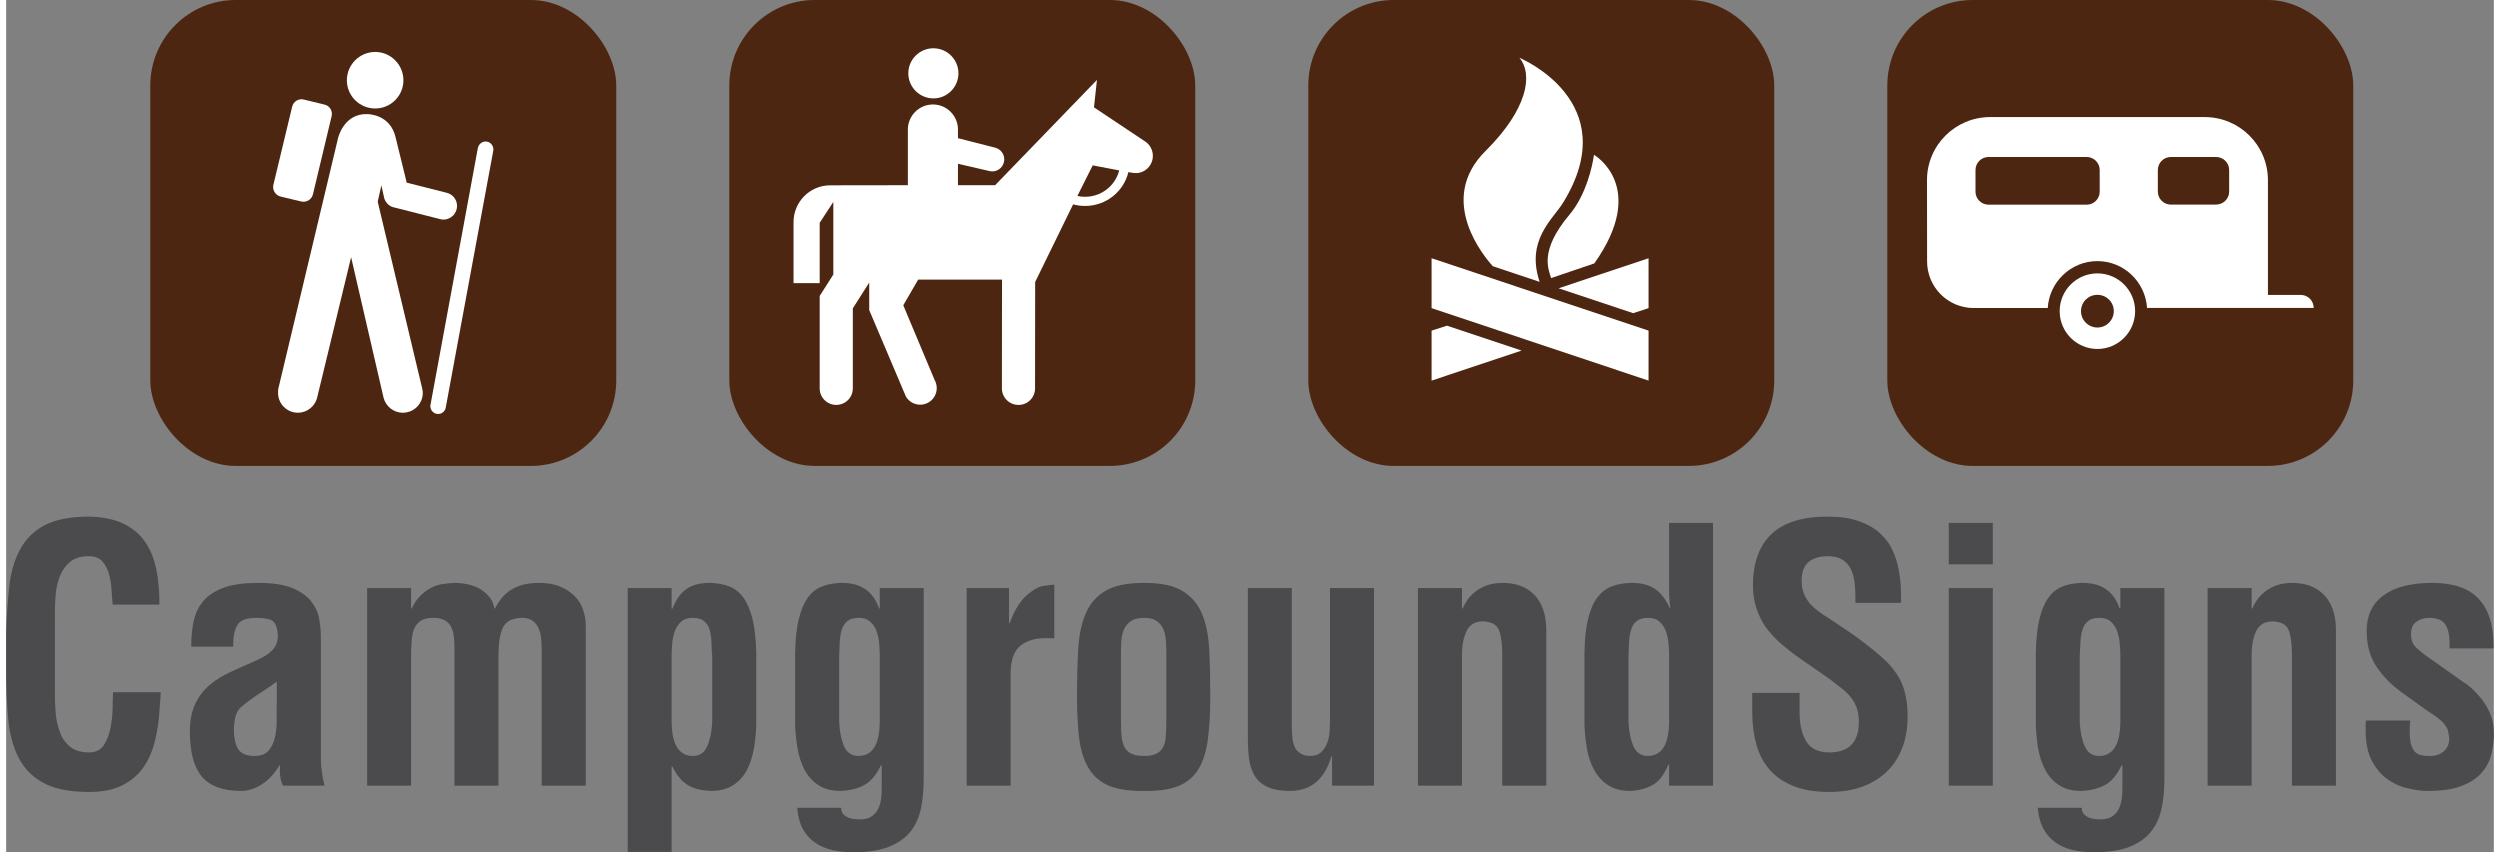 <?xml version="1.0" encoding="UTF-8"?>
<!DOCTYPE svg PUBLIC "-//W3C//DTD SVG 1.1//EN" "http://www.w3.org/Graphics/SVG/1.1/DTD/svg11.dtd">
<!-- Creator: CorelDRAW 2017 -->
<svg xmlns="http://www.w3.org/2000/svg" xml:space="preserve" width="220px" height="75px" version="1.1" style="shape-rendering:geometricPrecision; text-rendering:geometricPrecision; image-rendering:optimizeQuality; fill-rule:evenodd; clip-rule:evenodd"
viewBox="0 0 216930 74320"
 xmlns:xlink="http://www.w3.org/1999/xlink">
 <rect x="0" y="0" width="216930" height="74320" fill="#808080" stroke="none"/>
 <defs>
  <style type="text/css">
   <![CDATA[
    .fil0 {fill:#4D2611}
    .fil1 {fill:white}
    .fil3 {fill:#4B4B4D;fill-rule:nonzero}
    .fil2 {fill:white;fill-rule:nonzero}
   ]]>
  </style>
 </defs>
 <g id="Layer_x0020_1">
  <rect class="fil0" x="113550" width="40630" height="40630" rx="7450" ry="7450"/>
  <g id="_2634201714784">
   <polygon class="fil1" points="143220,33190 143220,28830 124300,22520 124300,26870 "/>
   <path class="fil1" d="M129630 23210c-650,-740 -4980,-5740 -610,-10060 3630,-3610 4160,-6640 2940,-8110 0,0 9250,3810 3810,12630 -930,1500 -3260,3270 -2050,6910l-4090 -1370z"/>
   <path class="fil1" d="M134720 24250c-200,-740 -1090,-2340 1620,-5550 1440,-1710 1990,-4240 2120,-5200 0,0 4790,2750 30,9470l-3770 1280z"/>
   <polygon class="fil1" points="135370,25140 143220,22520 143220,26870 141880,27310 "/>
   <polygon class="fil1" points="132150,30570 124300,33190 124300,28830 125640,28400 "/>
  </g>
  <rect class="fil0" x="12570" width="40630" height="40630" rx="7450" ry="7450"/>
  <g id="_2634201715104">
   <path class="fil2" d="M32180 9460c1360,0 2460,-1100 2460,-2460 0,-1360 -1100,-2470 -2460,-2470 -1360,0 -2470,1110 -2470,2470 0,1360 1110,2460 2470,2460z"/>
   <path class="fil2" d="M41130 12920l-4140 22450 0 50c0,370 300,680 680,680 340,0 630,-260 670,-600l4150 -22430c0,-430 -310,-730 -680,-730 -330,0 -610,240 -680,580z"/>
   <path class="fil2" d="M23730 33910c-20,110 -20,230 -20,350 0,960 770,1730 1730,1730 780,0 1440,-520 1660,-1240l2980 -12320 2830 12250c190,750 870,1310 1680,1310 960,0 1740,-770 1740,-1730 0,-130 -20,-260 -50,-380l-3880 -16290 320 -1430 250 1130c240,740 910,810 910,810l4010 1020c80,20 160,30 240,30 660,0 1190,-540 1190,-1190 0,-560 -390,-1030 -910,-1150l-3480 -880 -950 -3870c-450,-2160 -2520,-2110 -2520,-2110 -2010,-50 -2510,2060 -2510,2060l-5220 21900z"/>
   <path class="fil2" d="M26750 16950c-110,450 -570,730 -1020,620l-1800 -430c-450,-110 -730,-570 -630,-1020l1640 -6820c110,-450 560,-730 1010,-620l1810 440c450,100 730,560 620,1010l-1630 6820z"/>
  </g>
  <rect class="fil0" x="63060" width="40630" height="40630" rx="7450" ry="7450"/>
  <g id="_2634201717920">
   <path class="fil1" d="M68660 19370c0,-1770 1430,-3210 3200,-3210l6770 -10 0 -4850c0,-1210 980,-2190 2190,-2190 1200,0 2180,980 2180,2190l0 750 3220 820c560,130 920,690 790,1260 -130,570 -690,920 -1250,790l-2760 -640 0 1870 3240 0 8880 -9180 -260 2390 4360 2910c730,410 990,1340 580,2060 -320,580 -970,860 -1580,740l-360 -60c-410,1700 -1950,2950 -3780,2950 -360,0 -710,-50 -1040,-140l-3310 6770 -10 9280c0,800 -640,1440 -1440,1440 -800,0 -1450,-640 -1450,-1440l10 -9490 -7310 0 -1300 2240 2730 6510c390,700 150,1580 -540,1970 -700,400 -1580,150 -1970,-540l-3190 -7520 0 -2400 -1430 2250 0 6980c0,800 -650,1440 -1450,1440 -790,0 -1440,-640 -1440,-1440l0 -8060 1190 -1870 0 -6330 -1190 1820 0 5260 -2280 0 0 -5320zm28400 -4510l-2310 -440 -1340 2670c210,50 440,70 670,70 1440,0 2640,-970 2980,-2300z"/>
   <path class="fil1" d="M80860 8580c1200,0 2180,-980 2180,-2190 0,-1200 -980,-2180 -2180,-2180 -1210,0 -2190,980 -2190,2180 0,1210 980,2190 2190,2190z"/>
  </g>
  <rect class="fil0" x="164040" width="40630" height="40630" rx="7450" ry="7450"/>
  <g id="_2634201719008">
   <path class="fil2" d="M178030 26860l-6460 0c-2240,0 -4060,-1820 -4060,-4060l-10 -7090c0,-3040 2470,-5500 5510,-5500l18710 0c3040,0 5510,2460 5510,5500l0 10010 2870 0c620,0 1120,510 1120,1130l-14530 0c-150,-2270 -2020,-4080 -4330,-4080 -2310,0 -4190,1810 -4330,4090zm14680 -9020c630,0 1140,-510 1140,-1130l0 -1890c0,-620 -510,-1130 -1140,-1130l-3950 0c-620,0 -1130,510 -1130,1140l0 1880c0,620 510,1130 1130,1130l3950 0zm-11290 10c630,0 1140,-510 1140,-1130l0 -1900c0,-620 -510,-1130 -1140,-1130l-8550 0c-630,0 -1140,510 -1140,1140l0 1890c0,620 510,1130 1140,1130l8550 0z"/>
   <path class="fil2" d="M179070 27130c0,-1810 1470,-3290 3290,-3290 1820,0 3290,1480 3290,3290 0,1820 -1470,3300 -3290,3300 -1820,0 -3290,-1480 -3290,-3300zm3290 1430c790,0 1430,-640 1430,-1430 0,-790 -640,-1420 -1430,-1420 -790,0 -1430,630 -1430,1420 0,790 640,1430 1430,1430z"/>
  </g>
  <path class="fil3" d="M13480 60360c-20,220 -30,440 -40,650 -10,220 -30,440 -50,660 -50,1040 -190,2010 -410,2920 -220,900 -560,1690 -1030,2350 -470,660 -1090,1180 -1860,1560 -770,380 -1720,560 -2860,560 -1690,0 -3020,-260 -3980,-790 -970,-530 -1690,-1260 -2170,-2200 -480,-940 -780,-2050 -900,-3350 -120,-1290 -180,-2700 -180,-4230l0 -3270c40,-1460 130,-2820 270,-4060 130,-1240 440,-2320 930,-3220 480,-910 1190,-1620 2130,-2130 950,-500 2250,-760 3900,-760 3740,60 5750,2040 6050,5930 60,490 80,970 80,1430l0 310 -4070 0c-40,-370 -70,-790 -100,-1280 -30,-490 -100,-950 -220,-1380 -120,-430 -310,-790 -580,-1100 -260,-300 -650,-460 -1160,-460 -710,0 -1260,170 -1650,490 -400,330 -690,740 -890,1240 -200,500 -320,1030 -370,1600 -50,570 -70,1100 -70,1590l0 7210c0,470 20,990 70,1580 50,580 170,1120 360,1630 180,510 480,930 880,1270 400,330 960,500 1670,500 570,0 990,-200 1270,-610 270,-410 470,-900 590,-1470 110,-570 180,-1150 190,-1740 10,-590 20,-1070 40,-1430l4160 0zm10650 8150c-90,-200 -160,-410 -200,-620 -40,-220 -60,-430 -60,-660 0,-80 0,-160 0,-240 0,-80 10,-170 30,-250l-60 0c-220,350 -450,660 -710,950 -260,280 -530,520 -830,700 -590,390 -1200,580 -1820,580 -1560,0 -2690,-410 -3400,-1230 -710,-830 -1060,-2140 -1060,-3930 0,-980 160,-1790 470,-2440 320,-660 730,-1200 1260,-1640 520,-440 1120,-810 1810,-1130 690,-320 1410,-640 2150,-960 670,-290 1170,-600 1490,-930 330,-340 490,-760 490,-1270 0,-210 -30,-430 -90,-670 -100,-390 -290,-640 -590,-740 -290,-100 -700,-150 -1210,-150 -840,0 -1390,200 -1630,610 -250,410 -370,980 -370,1710l0 190 -3660 0 0 -130c0,-790 80,-1520 230,-2200 160,-670 460,-1240 890,-1720 430,-480 1030,-850 1780,-1120 760,-260 1730,-390 2910,-390 1240,0 2220,140 2940,420 710,290 1260,660 1650,1120 380,460 630,960 740,1510 100,550 160,1100 160,1650l0 10570c0,770 110,1580 320,2410l-3630 0zm-530 -9070c-470,350 -980,690 -1520,1040 -540,350 -1060,730 -1580,1160 -270,240 -450,560 -530,950 -80,380 -110,760 -110,1130 0,650 120,1180 360,1590 250,400 730,610 1440,610 570,0 980,-170 1250,-490 260,-330 450,-720 540,-1190 100,-470 150,-980 140,-1520 -10,-530 -10,-1010 10,-1420l0 -1860zm11710 -6380l60 0c220,-470 480,-850 770,-1130 300,-290 610,-510 930,-680 320,-160 650,-270 990,-320 330,-50 660,-80 970,-100l90 0c350,0 720,40 1110,120 380,80 730,210 1060,390 320,190 600,420 840,710 240,280 380,620 440,1010l60 0c380,-760 870,-1320 1490,-1680 620,-370 1400,-550 2350,-550 710,0 1310,100 1830,320 510,210 930,480 1260,820 340,340 590,730 740,1180 160,450 240,890 240,1340l0 14020 -3840 0 0 -11640c0,-380 -10,-750 -40,-1110 -30,-360 -100,-670 -220,-950 -120,-270 -290,-500 -520,-670 -230,-170 -530,-260 -900,-260l-150 0c-820,40 -1350,350 -1590,920 -240,570 -350,1360 -350,2380l0 11330 -3840 0 0 -11850c0,-370 -10,-720 -40,-1050 -30,-340 -110,-630 -220,-890 -120,-250 -300,-460 -550,-610 -250,-150 -590,-230 -1020,-230l-60 0c-450,0 -800,90 -1060,260 -250,170 -440,400 -560,690 -120,280 -190,630 -220,1040 -30,400 -50,840 -50,1310l0 11330 -3830 0 0 -17230 3830 0 0 1780zm22720 9800c0,2040 620,3060 1860,3060 590,0 1010,-290 1250,-860 250,-570 390,-1270 430,-2110l0 -5740c-40,-430 -60,-840 -70,-1240 -10,-390 -70,-750 -160,-1070 -100,-310 -260,-560 -490,-740 -230,-190 -570,-280 -1020,-280 -390,0 -710,100 -940,310 -240,200 -420,460 -550,770 -130,320 -210,670 -250,1060 -40,390 -60,750 -60,1100l0 580 0 5160zm0 -9770l60 0c340,-840 760,-1420 1280,-1760 530,-340 1170,-500 1940,-500l110 0c610,20 1170,120 1660,320 490,190 900,530 1240,1000 330,480 590,1110 780,1900 180,780 290,1770 310,2950l0 6230c-20,690 -90,1380 -210,2060 -120,680 -320,1300 -600,1850 -290,550 -690,990 -1200,1330 -510,330 -1170,500 -1980,500 -370,-20 -720,-60 -1040,-130 -330,-80 -630,-190 -900,-360 -280,-160 -530,-370 -750,-640 -230,-260 -440,-600 -640,-1010l-60 0 0 7460 -3830 0 0 -23010 3830 0 0 1810zm18150 4030c0,-350 -20,-710 -60,-1100 -40,-390 -130,-740 -250,-1060 -130,-310 -310,-570 -550,-770 -240,-210 -550,-310 -940,-310 -460,0 -800,90 -1020,280 -230,180 -390,430 -490,740 -100,320 -160,680 -180,1070 -10,400 -30,810 -50,1240l0 5740c40,840 180,1540 420,2110 250,570 670,860 1260,860 1240,0 1860,-1020 1860,-3060l0 -5160 0 -580zm-3370 13320c0,350 150,600 450,760 150,100 330,170 530,200 190,30 410,50 650,50 410,0 740,-80 980,-230 250,-150 440,-360 580,-610 140,-260 230,-540 280,-860 50,-310 70,-650 70,-990l0 -1990 -60 -60c-390,840 -870,1410 -1430,1730 -560,310 -1250,490 -2080,530 -800,0 -1460,-170 -1970,-520 -510,-340 -910,-790 -1200,-1340 -280,-550 -490,-1170 -600,-1850 -120,-680 -190,-1370 -210,-2060l0 -6230c20,-1190 120,-2170 310,-2950 190,-790 450,-1410 780,-1880 340,-470 740,-800 1230,-990 480,-200 1030,-300 1660,-320l120 0c1630,0 2710,740 3220,2230l60 0 0 -1780 3830 0 0 16710c0,880 -80,1710 -230,2480 -160,770 -460,1450 -900,2020 -450,570 -1070,1010 -1880,1340 -800,330 -1870,490 -3180,490 -630,0 -1230,-70 -1800,-200 -570,-130 -1080,-350 -1510,-660 -430,-300 -780,-700 -1050,-1190 -260,-490 -420,-1100 -480,-1830l3830 0zm14640 -16100l60 0c230,-630 470,-1140 720,-1510 240,-380 500,-690 780,-940 550,-460 1020,-730 1400,-790 380,-60 710,-100 990,-120l0 4700c-140,-20 -270,-30 -400,-30 -130,0 -260,0 -400,0 -860,0 -1570,210 -2120,630 -550,420 -850,1170 -890,2270l0 9960 -3830 0 0 -17230 3690 0 0 3060zm9760 8550c0,530 20,990 60,1360 40,380 130,690 270,930 130,250 340,430 600,550 270,130 640,190 1110,190 430,0 770,-60 1030,-190 260,-120 450,-300 590,-550 140,-240 220,-550 250,-930 30,-370 50,-830 50,-1360l0 -5740c0,-410 -10,-810 -30,-1190 -20,-390 -90,-740 -210,-1040 -120,-310 -310,-560 -580,-750 -260,-190 -630,-290 -1100,-290 -510,0 -910,100 -1180,290 -280,190 -480,440 -610,750 -130,300 -200,650 -220,1040 -20,380 -30,780 -30,1190l0 5740zm1770 6080c-1180,0 -2130,-160 -2860,-470 -730,-320 -1300,-810 -1710,-1480 -410,-670 -690,-1530 -830,-2550 -130,-1030 -200,-2260 -200,-3690l0 -270c0,-1470 40,-2800 110,-4000 80,-1200 300,-2220 670,-3060 360,-830 940,-1480 1720,-1940 790,-460 1910,-680 3370,-680 1410,0 2510,220 3290,680 770,460 1340,1110 1710,1940 360,840 580,1860 650,3060 70,1200 100,2530 100,4000l0 310c0,1400 -70,2620 -210,3650 -130,1020 -400,1880 -790,2550 -400,670 -950,1160 -1670,1480 -720,310 -1660,470 -2820,470l-260 0 -270 0zm16640 -3020l-60 0c-570,1990 -1760,3000 -3570,3020 -760,0 -1390,-90 -1870,-290 -480,-190 -860,-480 -1140,-870 -270,-390 -460,-860 -560,-1420 -100,-560 -140,-1200 -140,-1910l0 -13200 3830 0 0 12070c0,350 20,700 60,1060 40,350 150,670 320,960 320,360 710,550 1180,550 440,0 770,-110 1010,-340 230,-220 410,-500 530,-820 120,-330 190,-690 200,-1070 20,-390 30,-760 30,-1100l0 -11310 3840 0 0 17230 -3660 0 0 -2560zm11330 -12890l60 0c220,-490 480,-890 780,-1180 310,-300 620,-520 950,-670 320,-160 630,-260 940,-310 300,-50 560,-70 780,-70 530,0 1030,70 1490,220 460,160 870,400 1230,740 350,330 620,760 820,1280 200,520 300,1150 300,1880l0 13560 -3840 0 0 -11480c0,-860 -90,-1540 -260,-2030 -180,-500 -630,-770 -1360,-810l-90 0c-650,0 -1110,270 -1390,820 -270,550 -410,1240 -410,2080l0 11420 -3840 0 0 -17230 3840 0 0 1780zm18060 4060c0,-350 -20,-710 -60,-1100 -40,-390 -130,-740 -250,-1060 -130,-310 -310,-570 -550,-770 -240,-210 -550,-310 -940,-310 -460,0 -800,90 -1020,280 -230,180 -390,430 -490,740 -100,320 -160,680 -180,1070 -10,400 -30,810 -50,1240l0 5740c40,840 180,1540 420,2110 250,570 670,860 1260,860 1240,0 1860,-1020 1860,-3060l0 -5740zm0 9560l-60 0c-380,880 -830,1470 -1370,1770 -550,310 -1190,480 -1940,520 -800,0 -1460,-170 -1970,-520 -520,-340 -920,-790 -1210,-1340 -300,-550 -510,-1170 -620,-1860 -120,-700 -190,-1390 -210,-2080l0 -6230c20,-1190 120,-2170 310,-2950 190,-790 450,-1410 800,-1870 340,-450 750,-780 1240,-970 480,-200 1030,-300 1660,-320l120 0c790,0 1440,160 1960,480 520,330 970,900 1350,1710l50 0c-70,-460 -110,-970 -110,-1520l0 -5900 3830 0 0 22910 -3830 0 0 -1830zm16250 -14110l0 -340c0,-490 -20,-960 -70,-1400 -50,-450 -160,-850 -330,-1200 -160,-340 -410,-620 -730,-820 -330,-200 -760,-310 -1290,-310 -690,0 -1240,170 -1650,490 -410,330 -620,880 -620,1650 0,430 60,800 190,1120 130,310 300,590 500,840 210,240 460,470 740,680 290,220 600,430 930,630 340,220 730,490 1200,800 460,300 930,630 1400,970 470,350 920,700 1340,1040 420,350 780,660 1080,950 700,710 1190,1440 1460,2180 260,750 400,1620 400,2620 0,1070 -170,2030 -510,2850 -330,830 -800,1510 -1400,2060 -600,550 -1320,970 -2150,1260 -840,280 -1760,420 -2760,420 -1240,0 -2290,-170 -3140,-520 -860,-340 -1550,-820 -2080,-1430 -530,-610 -920,-1350 -1150,-2200 -240,-860 -360,-1790 -360,-2810l0 -1680 4130 0 0 1740c0,1020 200,1850 580,2490 380,640 1060,960 2020,960 1710,0 2570,-890 2570,-2690 0,-670 -150,-1240 -430,-1720 -290,-480 -690,-910 -1230,-1300 -530,-430 -1090,-840 -1680,-1240 -590,-400 -1170,-800 -1750,-1210 -580,-400 -1140,-840 -1670,-1290 -530,-460 -1000,-980 -1420,-1550 -700,-1080 -1060,-2250 -1060,-3510 0,-1980 530,-3480 1600,-4510 1060,-1020 2690,-1540 4890,-1540 1100,0 2020,130 2760,400 740,260 1350,610 1830,1050 480,440 850,930 1090,1470 250,540 430,1090 530,1650 110,560 180,1100 200,1620 20,520 20,960 20,1330l-3980 0zm8140 15940l0 -17230 3840 0 0 17230 -3840 0zm0 -19300l0 -3610 3840 0 0 3610 -3840 0zm14960 7910c0,-350 -20,-710 -60,-1100 -40,-390 -120,-740 -250,-1060 -120,-310 -310,-570 -540,-770 -240,-210 -550,-310 -950,-310 -450,0 -790,90 -1010,280 -230,180 -390,430 -490,740 -100,320 -160,680 -180,1070 -20,400 -40,810 -60,1240l0 5740c40,840 180,1540 430,2110 250,570 660,860 1250,860 1240,0 1860,-1020 1860,-3060l0 -5160 0 -580zm-3360 13320c0,350 150,600 440,760 160,100 340,170 530,200 200,30 420,50 650,50 420,0 740,-80 990,-230 250,-150 440,-360 580,-610 130,-260 230,-540 280,-860 50,-310 70,-650 70,-990l0 -1990 -60 -60c-390,840 -870,1410 -1430,1730 -560,310 -1250,490 -2080,530 -810,0 -1470,-170 -1980,-520 -510,-340 -910,-790 -1190,-1340 -290,-550 -490,-1170 -610,-1850 -110,-680 -180,-1370 -200,-2060l0 -6230c20,-1190 120,-2170 310,-2950 180,-790 440,-1410 780,-1880 330,-470 740,-800 1220,-990 480,-200 1040,-300 1670,-320l120 0c1630,0 2700,740 3210,2230l60 0 0 -1780 3840 0 0 16710c0,880 -80,1710 -240,2480 -160,770 -460,1450 -900,2020 -440,570 -1060,1010 -1870,1340 -810,330 -1870,490 -3190,490 -630,0 -1230,-70 -1800,-200 -570,-130 -1070,-350 -1500,-660 -430,-300 -780,-700 -1050,-1190 -260,-490 -430,-1100 -490,-1830l3840 0zm14810 -17380l60 0c220,-490 480,-890 780,-1180 310,-300 620,-520 940,-670 330,-160 640,-260 950,-310 300,-50 560,-70 780,-70 530,0 1030,70 1490,220 460,160 870,400 1220,740 360,330 630,760 830,1280 200,520 300,1150 300,1880l0 13560 -3840 0 0 -11480c0,-860 -90,-1540 -260,-2030 -180,-500 -630,-770 -1360,-810l-90 0c-650,0 -1110,270 -1390,820 -270,550 -410,1240 -410,2080l0 11420 -3840 0 0 -17230 3840 0 0 1780zm13840 9770c-20,160 -40,320 -50,480 -10,150 -10,300 -10,440 0,530 50,940 140,1240 100,290 230,500 400,640 170,130 340,210 540,240 200,30 390,50 580,50l150 0c470,0 860,-140 1170,-410 310,-280 470,-640 470,-1090 0,-80 -20,-220 -60,-430 -20,-240 -90,-460 -220,-650 -130,-200 -290,-380 -470,-540 -190,-160 -390,-310 -610,-460 -210,-140 -410,-270 -590,-390l-2090 -1500c-970,-690 -1730,-1460 -2300,-2310 -570,-840 -860,-1890 -860,-3130 0,-1340 490,-2380 1480,-3100 980,-720 2400,-1080 4240,-1080 1830,0 3180,460 4050,1390 860,920 1290,2270 1290,4040l0 280 -3830 0 0 -400c0,-810 -140,-1390 -410,-1740 -270,-350 -720,-520 -1350,-520 -440,0 -820,110 -1140,340 -310,220 -460,580 -460,1070 0,500 140,900 440,1170 290,280 620,550 1000,810l3110 2200c490,290 990,740 1500,1360 510,620 860,1300 1060,2030 70,350 110,740 110,1160 0,650 -80,1280 -250,1870 -160,590 -460,1110 -880,1570 -430,460 -1010,830 -1760,1100 -740,280 -1700,410 -2860,410 -470,0 -1020,-60 -1650,-200 -630,-130 -1230,-380 -1790,-760 -560,-380 -1030,-910 -1410,-1600 -390,-700 -580,-1610 -580,-2750 0,-150 0,-280 0,-420 0,-130 10,-270 30,-410l3870 0z"/>
 </g>
</svg>

